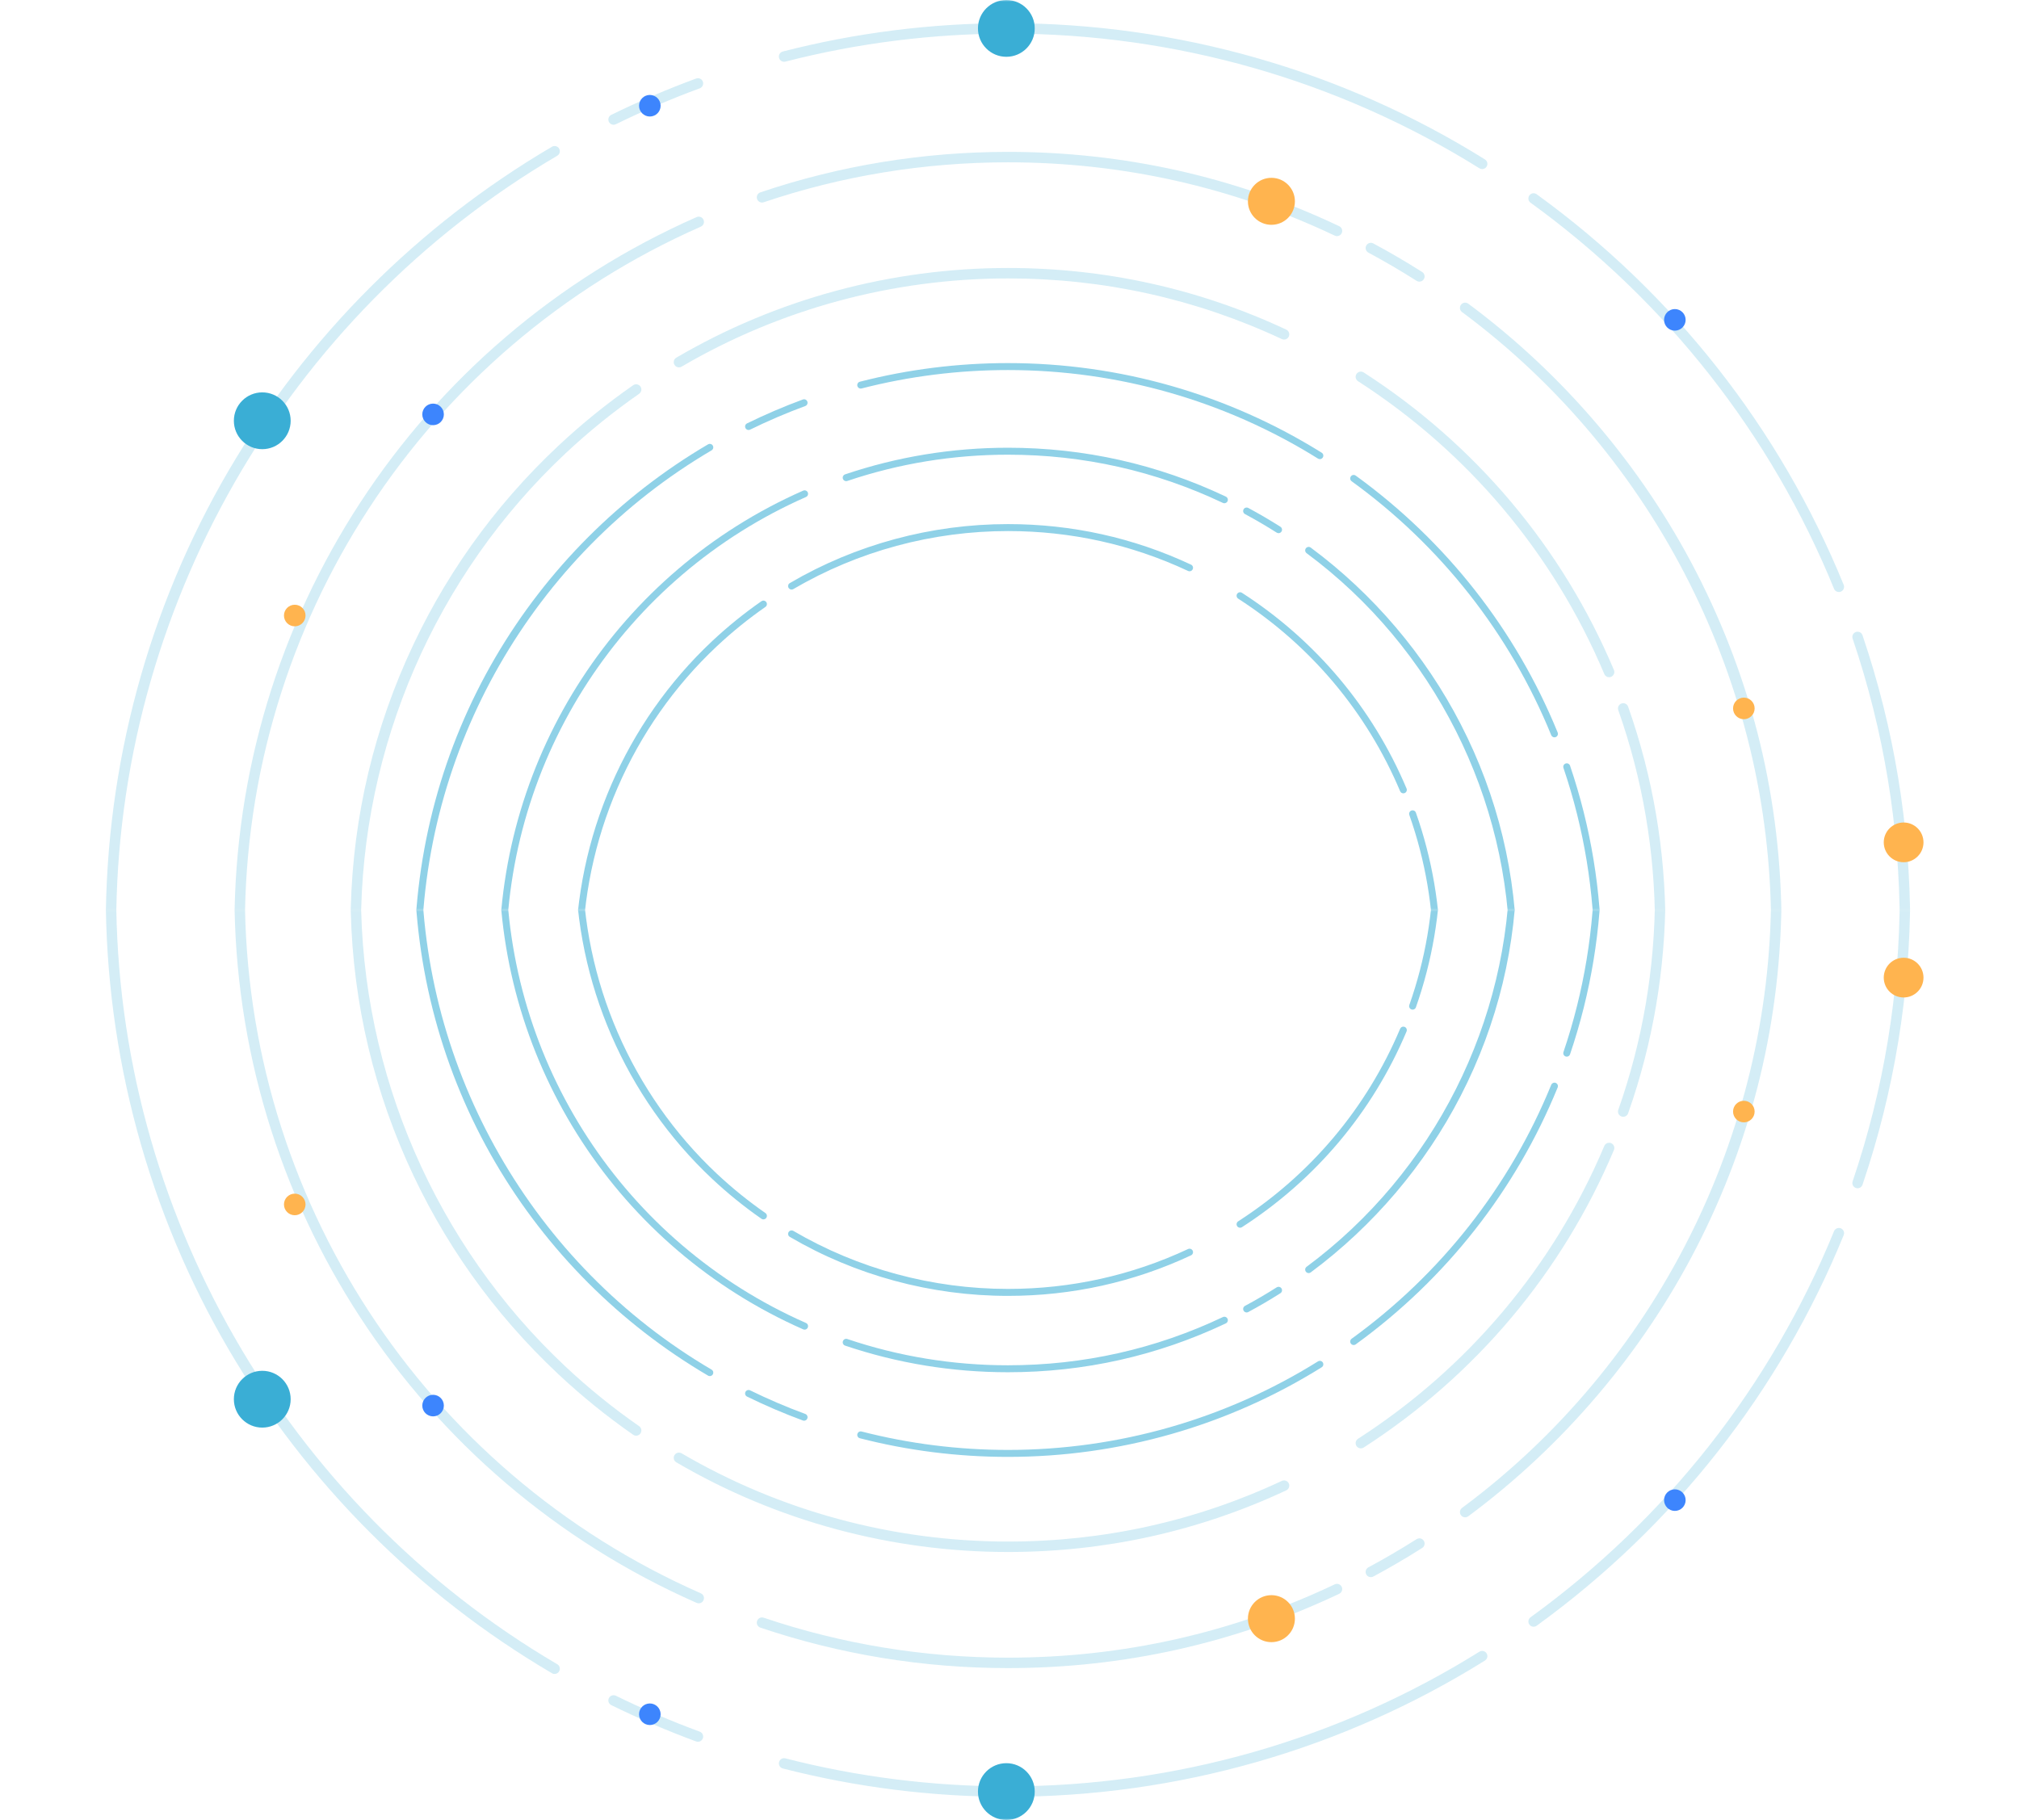 <svg width="630" height="568" viewBox="0 0 630 568" fill="none" xmlns="http://www.w3.org/2000/svg">
<mask id="mask0_17_1380" style="mask-type:alpha" maskUnits="userSpaceOnUse" x="0" y="0" width="630" height="284">
<rect width="630" height="284" transform="matrix(1 0 0 -1 0 284)" fill="#D9D9D9"/>
</mask>
<g mask="url(#mask0_17_1380)">
<g opacity="0.57">
<path d="M180.672 299.625C180.072 299.625 179.587 299.14 179.587 298.539C179.587 261.384 195.133 225.492 222.242 200.065C227.035 195.568 232.202 191.386 237.596 187.635C238.087 187.294 238.765 187.414 239.107 187.906C239.449 188.399 239.327 189.075 238.835 189.417C233.527 193.109 228.444 197.224 223.726 201.649C197.055 226.667 181.758 261.982 181.758 298.539C181.758 299.14 181.273 299.625 180.672 299.625Z" fill="#3AAED5"/>
<path d="M448.376 299.625C447.776 299.625 447.291 299.14 447.291 298.539C447.291 283.378 444.758 268.509 439.761 254.347C439.563 253.78 439.859 253.161 440.425 252.961C440.991 252.767 441.61 253.059 441.81 253.624C446.887 268.019 449.462 283.131 449.462 298.539C449.462 299.14 448.977 299.625 448.376 299.625Z" fill="#3AAED5"/>
<path d="M437.893 247.595C437.469 247.595 437.068 247.346 436.893 246.932C426.457 222.202 408.981 201.422 386.357 186.835C385.853 186.51 385.708 185.838 386.032 185.334C386.358 184.83 387.029 184.684 387.534 185.009C410.526 199.835 428.286 220.955 438.892 246.087C439.126 246.64 438.866 247.276 438.315 247.509C438.177 247.568 438.034 247.595 437.893 247.595Z" fill="#3AAED5"/>
<path d="M247.002 183.997C246.628 183.997 246.266 183.805 246.064 183.46C245.761 182.943 245.936 182.278 246.452 181.975C267.019 169.932 290.557 163.567 314.523 163.567C334.484 163.567 353.702 167.824 371.642 176.22C372.184 176.474 372.419 177.121 372.165 177.663C371.91 178.206 371.264 178.44 370.721 178.187C353.072 169.927 334.164 165.738 314.523 165.738C290.943 165.738 267.783 172 247.549 183.849C247.377 183.95 247.188 183.997 247.002 183.997Z" fill="#3AAED5"/>
<path d="M156.847 299.625C156.247 299.625 155.762 299.14 155.762 298.539C155.762 235.576 192.996 178.496 250.621 153.123C251.175 152.878 251.81 153.131 252.052 153.679C252.294 154.228 252.044 154.869 251.496 155.11C194.658 180.137 157.933 236.437 157.933 298.539C157.933 299.14 157.447 299.625 156.847 299.625Z" fill="#3AAED5"/>
<path d="M472.201 299.625C471.601 299.625 471.116 299.14 471.116 298.539C471.116 249.159 447.409 202.094 407.701 172.641C407.22 172.284 407.12 171.604 407.476 171.122C407.834 170.641 408.514 170.541 408.995 170.897C428.504 185.369 444.679 204.407 455.768 225.952C467.392 248.537 473.287 272.959 473.287 298.539C473.287 299.14 472.802 299.625 472.201 299.625Z" fill="#3AAED5"/>
<path d="M398.953 166.399C398.754 166.399 398.553 166.344 398.373 166.229C395.162 164.189 391.834 162.242 388.482 160.441C387.953 160.157 387.755 159.5 388.038 158.971C388.322 158.444 388.981 158.244 389.508 158.528C392.908 160.354 396.281 162.327 399.536 164.397C400.042 164.718 400.193 165.389 399.871 165.895C399.663 166.221 399.313 166.399 398.953 166.399Z" fill="#3AAED5"/>
<path d="M382.047 157.059C381.891 157.059 381.733 157.026 381.582 156.954C360.548 146.97 337.986 141.906 314.524 141.906C297.365 141.906 280.499 144.664 264.395 150.103C263.819 150.297 263.21 149.99 263.019 149.423C262.827 148.855 263.132 148.238 263.7 148.047C280.029 142.532 297.129 139.735 314.524 139.735C338.311 139.735 361.186 144.868 382.514 154.993C383.055 155.25 383.286 155.898 383.028 156.44C382.842 156.83 382.453 157.059 382.047 157.059Z" fill="#3AAED5"/>
<path d="M498.612 299.625C498.012 299.625 497.527 299.14 497.527 298.539C497.527 278.383 494.273 258.573 487.855 239.663C487.662 239.096 487.965 238.479 488.534 238.286C489.104 238.095 489.719 238.397 489.91 238.966C496.404 258.101 499.698 278.144 499.698 298.539C499.698 299.14 499.212 299.625 498.612 299.625Z" fill="#3AAED5"/>
<path d="M485.043 230.112C484.616 230.112 484.21 229.858 484.038 229.437C471.114 197.75 449.579 170.348 421.76 150.194C421.275 149.841 421.166 149.162 421.519 148.677C421.868 148.19 422.547 148.082 423.034 148.435C451.181 168.828 472.971 196.554 486.048 228.616C486.275 229.172 486.008 229.806 485.453 230.032C485.319 230.087 485.18 230.112 485.043 230.112Z" fill="#3AAED5"/>
<path d="M411.84 143.292C411.643 143.292 411.446 143.239 411.266 143.129C382.294 125.046 348.842 115.489 314.524 115.489C299.057 115.489 283.689 117.422 268.85 121.236C268.272 121.384 267.678 121.037 267.528 120.455C267.379 119.874 267.728 119.282 268.31 119.132C283.326 115.274 298.874 113.317 314.524 113.317C349.249 113.317 383.099 122.989 412.415 141.285C412.924 141.603 413.079 142.273 412.762 142.781C412.556 143.111 412.202 143.292 411.84 143.292Z" fill="#3AAED5"/>
<path d="M233.581 134.198C233.18 134.198 232.793 133.974 232.607 133.59C232.342 133.051 232.564 132.401 233.103 132.137C238.761 129.362 244.623 126.853 250.524 124.678C251.085 124.472 251.71 124.758 251.919 125.322C252.125 125.885 251.837 126.509 251.275 126.716C245.443 128.865 239.65 131.344 234.058 134.087C233.905 134.162 233.741 134.198 233.581 134.198Z" fill="#3AAED5"/>
<path d="M130.436 299.625C129.836 299.625 129.351 299.14 129.351 298.539C129.351 265.649 138.081 233.344 154.596 205.117C170.624 177.721 193.565 154.747 220.936 138.681C221.453 138.377 222.118 138.551 222.421 139.068C222.723 139.584 222.551 140.25 222.034 140.553C166.204 173.326 131.522 233.864 131.522 298.539C131.522 299.14 131.037 299.625 130.436 299.625Z" fill="#3AAED5"/>
</g>
<g opacity="0.22">
<path d="M111.009 290.461C110.111 290.461 109.381 289.732 109.381 288.833C109.381 259.967 115.255 232.056 126.838 205.873C138.029 180.58 153.973 158.122 174.228 139.123C181.521 132.283 189.375 125.925 197.572 120.226C198.311 119.712 199.325 119.894 199.838 120.633C200.352 121.371 200.169 122.386 199.431 122.9C191.362 128.51 183.633 134.767 176.456 141.499C135.898 179.541 112.638 233.242 112.638 288.833C112.638 289.732 111.908 290.461 111.009 290.461Z" fill="#3AAED5"/>
<path d="M518.04 290.461C517.141 290.461 516.411 289.732 516.411 288.833C516.411 265.78 512.56 243.169 504.963 221.632C504.665 220.783 505.11 219.853 505.958 219.553C506.804 219.258 507.736 219.698 508.035 220.547C515.755 242.435 519.668 265.41 519.668 288.833C519.668 289.732 518.938 290.461 518.04 290.461Z" fill="#3AAED5"/>
<path d="M502.102 211.352C501.467 211.352 500.863 210.979 500.601 210.357C484.732 172.755 458.16 141.156 423.755 118.974C422.999 118.486 422.781 117.479 423.269 116.722C423.757 115.965 424.768 115.749 425.519 116.236C460.476 138.774 487.476 170.882 503.601 209.091C503.95 209.919 503.563 210.874 502.734 211.224C502.527 211.311 502.312 211.352 502.102 211.352Z" fill="#3AAED5"/>
<path d="M211.858 114.655C211.299 114.655 210.754 114.367 210.452 113.85C209.998 113.074 210.258 112.076 211.034 111.622C242.303 93.313 278.09 83.636 314.524 83.636C344.87 83.636 374.087 90.108 401.361 102.872C402.175 103.254 402.527 104.223 402.146 105.038C401.765 105.852 400.797 106.203 399.98 105.823C373.142 93.262 344.39 86.893 314.524 86.893C278.667 86.893 243.449 96.415 212.68 114.432C212.422 114.584 212.138 114.655 211.858 114.655Z" fill="#3AAED5"/>
<path d="M74.783 290.461C73.885 290.461 73.155 289.732 73.155 288.833C73.155 193.108 129.763 106.33 217.372 67.755C218.198 67.393 219.158 67.767 219.519 68.59C219.882 69.413 219.507 70.374 218.684 70.736C132.257 108.791 76.412 194.399 76.412 288.833C76.412 289.732 75.682 290.461 74.783 290.461Z" fill="#3AAED5"/>
<path d="M554.264 290.461C553.366 290.461 552.636 289.732 552.636 288.833C552.636 213.743 516.589 142.177 456.21 97.393C455.488 96.857 455.336 95.838 455.872 95.115C456.408 94.391 457.426 94.24 458.149 94.777C487.811 116.778 512.401 145.72 529.26 178.477C546.931 212.814 555.893 249.944 555.893 288.833C555.893 289.732 555.163 290.461 554.264 290.461Z" fill="#3AAED5"/>
<path d="M442.896 87.897C442.598 87.897 442.295 87.816 442.024 87.643C437.133 84.536 432.073 81.575 426.984 78.842C426.191 78.417 425.893 77.43 426.32 76.637C426.745 75.845 427.734 75.549 428.523 75.973C433.683 78.742 438.812 81.744 443.771 84.894C444.53 85.376 444.754 86.382 444.273 87.141C443.961 87.63 443.435 87.897 442.896 87.897Z" fill="#3AAED5"/>
<path d="M417.191 73.698C416.956 73.698 416.718 73.647 416.493 73.539C384.51 58.356 350.202 50.658 314.524 50.658C288.432 50.658 262.786 54.852 238.298 63.123C237.446 63.41 236.522 62.953 236.234 62.101C235.947 61.249 236.404 60.325 237.257 60.036C262.082 51.652 288.077 47.401 314.524 47.401C350.688 47.401 385.465 55.205 417.891 70.598C418.703 70.983 419.048 71.954 418.662 72.767C418.385 73.355 417.801 73.698 417.191 73.698Z" fill="#3AAED5"/>
<path d="M594.421 290.461C593.522 290.461 592.793 289.732 592.793 288.833C592.793 258.18 587.844 228.058 578.087 199.308C577.799 198.455 578.253 197.53 579.105 197.241C579.956 196.954 580.88 197.409 581.17 198.26C591.043 227.35 596.049 257.823 596.049 288.833C596.049 289.732 595.319 290.461 594.421 290.461Z" fill="#3AAED5"/>
<path d="M573.791 184.771C573.149 184.771 572.541 184.388 572.283 183.757C552.631 135.575 519.885 93.909 477.585 63.262C476.857 62.734 476.694 61.716 477.221 60.987C477.749 60.257 478.768 60.096 479.495 60.624C522.288 91.628 555.415 133.782 575.298 182.527C575.638 183.36 575.238 184.31 574.405 184.649C574.204 184.732 573.995 184.771 573.791 184.771Z" fill="#3AAED5"/>
<path d="M462.488 52.765C462.194 52.765 461.895 52.686 461.627 52.518C417.575 25.024 366.708 10.491 314.524 10.491C291.004 10.491 267.637 13.431 245.074 19.229C244.203 19.455 243.315 18.927 243.092 18.058C242.868 17.186 243.392 16.299 244.264 16.075C267.091 10.209 290.732 7.234 314.524 7.234C367.318 7.234 418.781 21.938 463.351 49.756C464.114 50.231 464.346 51.236 463.87 51.999C463.562 52.494 463.031 52.765 462.488 52.765Z" fill="#3AAED5"/>
<path d="M191.455 38.938C190.852 38.938 190.275 38.603 189.991 38.026C189.595 37.218 189.93 36.243 190.737 35.847C199.334 31.63 208.245 27.815 217.222 24.507C218.068 24.197 219.004 24.628 219.313 25.472C219.625 26.317 219.193 27.253 218.348 27.563C209.475 30.833 200.667 34.604 192.17 38.771C191.94 38.885 191.696 38.938 191.455 38.938Z" fill="#3AAED5"/>
<path d="M34.628 290.461C33.729 290.461 33 289.732 33 288.833C33 238.827 46.273 189.714 71.38 146.8C95.751 105.149 130.626 70.221 172.239 45.795C173.013 45.341 174.013 45.599 174.467 46.375C174.922 47.15 174.663 48.149 173.887 48.604C88.994 98.438 36.256 190.487 36.256 288.833C36.256 289.732 35.527 290.461 34.628 290.461Z" fill="#3AAED5"/>
</g>
<path d="M90.696 131.32C90.696 136.214 86.73 140.183 81.836 140.183C76.943 140.183 72.976 136.214 72.976 131.32C72.976 126.426 76.943 122.457 81.836 122.457C86.73 122.457 90.696 126.426 90.696 131.32Z" fill="#3AAED5"/>
<path d="M322.878 8.863C322.878 13.757 318.912 17.725 314.019 17.725C309.124 17.725 305.158 13.757 305.158 8.863C305.158 3.968 309.124 4.63925e-05 314.019 4.63925e-05C318.912 4.63925e-05 322.878 3.968 322.878 8.863Z" fill="#3AAED5"/>
<path d="M138.5 129.328C138.5 131.187 136.993 132.695 135.134 132.695C133.276 132.695 131.77 131.187 131.77 129.328C131.77 127.47 133.276 125.962 135.134 125.962C136.993 125.962 138.5 127.47 138.5 129.328Z" fill="#3D85FD"/>
<path d="M525.978 99.825C525.978 101.683 524.47 103.191 522.612 103.191C520.754 103.191 519.246 101.683 519.246 99.825C519.246 97.966 520.754 96.458 522.612 96.458C524.47 96.458 525.978 97.966 525.978 99.825Z" fill="#3D85FD"/>
<path d="M206.138 32.997C206.138 34.856 204.631 36.364 202.773 36.364C200.914 36.364 199.408 34.856 199.408 32.997C199.408 31.139 200.914 29.631 202.773 29.631C204.631 29.631 206.138 31.139 206.138 32.997Z" fill="#3D85FD"/>
<path d="M95.339 192.102C95.339 193.961 93.831 195.469 91.973 195.469C90.115 195.469 88.608 193.961 88.608 192.102C88.608 190.243 90.115 188.735 91.973 188.735C93.831 188.735 95.339 190.243 95.339 192.102Z" fill="#FFB44F"/>
<path d="M547.507 221.09C547.507 222.949 545.999 224.457 544.141 224.457C542.283 224.457 540.776 222.949 540.776 221.09C540.776 219.231 542.283 217.723 544.141 217.723C545.999 217.723 547.507 219.231 547.507 221.09Z" fill="#FFB44F"/>
<path d="M600.197 262.896C600.197 266.319 597.421 269.096 593.998 269.096C590.574 269.096 587.799 266.319 587.799 262.896C587.799 259.471 590.574 256.695 593.998 256.695C597.421 256.695 600.197 259.471 600.197 262.896Z" fill="#FFB44F"/>
<path d="M404.057 62.829C404.057 66.879 400.776 70.162 396.726 70.162C392.679 70.162 389.396 66.879 389.396 62.829C389.396 58.78 392.679 55.496 396.726 55.496C400.776 55.496 404.057 58.78 404.057 62.829Z" fill="#FFB44F"/>
</g>
<mask id="mask1_17_1380" style="mask-type:alpha" maskUnits="userSpaceOnUse" x="0" y="284" width="630" height="284">
<rect y="284" width="630" height="284" fill="#D9D9D9"/>
</mask>
<g mask="url(#mask1_17_1380)">
<g opacity="0.57">
<path d="M180.672 268.375C180.072 268.375 179.587 268.86 179.587 269.461C179.587 306.616 195.133 342.508 222.242 367.935C227.035 372.432 232.202 376.614 237.596 380.365C238.087 380.706 238.765 380.586 239.107 380.094C239.449 379.601 239.327 378.925 238.835 378.583C233.527 374.891 228.444 370.776 223.726 366.351C197.055 341.333 181.758 306.018 181.758 269.461C181.758 268.86 181.273 268.375 180.672 268.375Z" fill="#3AAED5"/>
<path d="M448.376 268.375C447.776 268.375 447.291 268.86 447.291 269.461C447.291 284.622 444.758 299.491 439.761 313.653C439.563 314.22 439.859 314.839 440.425 315.038C440.991 315.233 441.61 314.941 441.81 314.376C446.887 299.981 449.462 284.869 449.462 269.461C449.462 268.86 448.977 268.375 448.376 268.375Z" fill="#3AAED5"/>
<path d="M437.893 320.405C437.469 320.405 437.068 320.654 436.893 321.068C426.457 345.797 408.981 366.578 386.357 381.165C385.853 381.49 385.708 382.162 386.032 382.666C386.358 383.17 387.029 383.316 387.534 382.991C410.526 368.165 428.286 347.045 438.892 321.913C439.126 321.36 438.866 320.724 438.315 320.491C438.177 320.432 438.034 320.405 437.893 320.405Z" fill="#3AAED5"/>
<path d="M247.002 384.002C246.628 384.002 246.266 384.195 246.064 384.54C245.761 385.057 245.936 385.722 246.452 386.025C267.019 398.068 290.557 404.433 314.523 404.433C334.484 404.433 353.702 400.176 371.642 391.78C372.184 391.526 372.419 390.879 372.165 390.336C371.91 389.794 371.264 389.56 370.721 389.813C353.072 398.073 334.164 402.262 314.523 402.262C290.943 402.262 267.783 396 247.549 384.151C247.377 384.05 247.188 384.002 247.002 384.002Z" fill="#3AAED5"/>
<path d="M156.847 268.375C156.247 268.375 155.762 268.86 155.762 269.461C155.762 332.424 192.996 389.504 250.621 414.877C251.175 415.122 251.81 414.869 252.052 414.321C252.294 413.771 252.044 413.131 251.496 412.89C194.658 387.863 157.933 331.563 157.933 269.461C157.933 268.86 157.447 268.375 156.847 268.375Z" fill="#3AAED5"/>
<path d="M472.201 268.375C471.601 268.375 471.116 268.86 471.116 269.461C471.116 318.841 447.409 365.906 407.701 395.359C407.22 395.716 407.12 396.396 407.476 396.878C407.834 397.359 408.514 397.459 408.995 397.103C428.504 382.631 444.679 363.593 455.768 342.048C467.392 319.463 473.287 295.041 473.287 269.461C473.287 268.86 472.802 268.375 472.201 268.375Z" fill="#3AAED5"/>
<path d="M398.953 401.601C398.754 401.601 398.553 401.656 398.373 401.771C395.162 403.811 391.834 405.758 388.482 407.558C387.953 407.843 387.755 408.5 388.038 409.029C388.322 409.556 388.981 409.756 389.508 409.472C392.908 407.646 396.281 405.673 399.536 403.603C400.042 403.282 400.193 402.611 399.871 402.105C399.663 401.779 399.313 401.601 398.953 401.601Z" fill="#3AAED5"/>
<path d="M382.047 410.94C381.891 410.94 381.733 410.974 381.582 411.046C360.548 421.03 337.986 426.094 314.524 426.094C297.365 426.094 280.499 423.336 264.395 417.897C263.819 417.703 263.21 418.01 263.019 418.577C262.827 419.145 263.132 419.762 263.7 419.953C280.029 425.468 297.129 428.265 314.524 428.265C338.311 428.265 361.186 423.132 382.514 413.007C383.055 412.75 383.286 412.102 383.028 411.56C382.842 411.17 382.453 410.94 382.047 410.94Z" fill="#3AAED5"/>
<path d="M498.612 268.375C498.012 268.375 497.527 268.86 497.527 269.461C497.527 289.617 494.273 309.426 487.855 328.337C487.662 328.904 487.965 329.521 488.534 329.714C489.104 329.905 489.719 329.603 489.91 329.034C496.404 309.899 499.698 289.856 499.698 269.461C499.698 268.86 499.212 268.375 498.612 268.375Z" fill="#3AAED5"/>
<path d="M485.043 337.888C484.616 337.888 484.21 338.142 484.038 338.563C471.114 370.25 449.579 397.652 421.76 417.806C421.275 418.159 421.166 418.838 421.519 419.323C421.868 419.81 422.547 419.918 423.034 419.565C451.181 399.172 472.971 371.446 486.048 339.384C486.275 338.828 486.008 338.194 485.453 337.968C485.319 337.913 485.18 337.888 485.043 337.888Z" fill="#3AAED5"/>
<path d="M411.84 424.707C411.643 424.707 411.446 424.761 411.266 424.871C382.294 442.954 348.842 452.511 314.524 452.511C299.057 452.511 283.689 450.578 268.85 446.764C268.272 446.616 267.678 446.963 267.528 447.545C267.379 448.126 267.728 448.718 268.31 448.868C283.326 452.726 298.874 454.683 314.524 454.683C349.249 454.683 383.099 445.011 412.415 426.715C412.924 426.397 413.079 425.727 412.762 425.219C412.556 424.889 412.202 424.707 411.84 424.707Z" fill="#3AAED5"/>
<path d="M233.581 433.802C233.18 433.802 232.793 434.026 232.607 434.41C232.342 434.949 232.564 435.599 233.103 435.863C238.761 438.638 244.623 441.147 250.524 443.322C251.085 443.528 251.71 443.242 251.919 442.678C252.125 442.115 251.837 441.491 251.275 441.284C245.443 439.135 239.65 436.656 234.058 433.913C233.905 433.838 233.741 433.802 233.581 433.802Z" fill="#3AAED5"/>
<path d="M130.436 268.375C129.836 268.375 129.351 268.86 129.351 269.461C129.351 302.351 138.081 334.656 154.596 362.883C170.624 390.279 193.565 413.253 220.936 429.319C221.453 429.623 222.118 429.449 222.421 428.932C222.723 428.415 222.551 427.75 222.034 427.447C166.204 394.674 131.522 334.136 131.522 269.461C131.522 268.86 131.037 268.375 130.436 268.375Z" fill="#3AAED5"/>
</g>
<g opacity="0.22">
<path d="M111.009 277.539C110.111 277.539 109.381 278.268 109.381 279.167C109.381 308.033 115.255 335.944 126.838 362.127C138.029 387.42 153.973 409.878 174.228 428.877C181.521 435.717 189.375 442.075 197.572 447.774C198.311 448.288 199.325 448.106 199.838 447.367C200.352 446.629 200.169 445.614 199.431 445.1C191.362 439.49 183.633 433.233 176.456 426.501C135.898 388.459 112.638 334.758 112.638 279.167C112.638 278.268 111.908 277.539 111.009 277.539Z" fill="#3AAED5"/>
<path d="M518.04 277.539C517.141 277.539 516.411 278.268 516.411 279.167C516.411 302.22 512.56 324.831 504.963 346.368C504.665 347.217 505.11 348.147 505.958 348.447C506.804 348.741 507.736 348.302 508.035 347.453C515.755 325.565 519.668 302.59 519.668 279.167C519.668 278.268 518.938 277.539 518.04 277.539Z" fill="#3AAED5"/>
<path d="M502.102 356.648C501.467 356.648 500.863 357.021 500.601 357.643C484.732 395.245 458.16 426.844 423.755 449.026C422.999 449.514 422.781 450.521 423.269 451.278C423.757 452.035 424.768 452.251 425.519 451.764C460.476 429.226 487.476 397.117 503.601 358.909C503.95 358.081 503.563 357.126 502.734 356.776C502.527 356.689 502.312 356.648 502.102 356.648Z" fill="#3AAED5"/>
<path d="M211.858 453.345C211.299 453.345 210.754 453.633 210.452 454.15C209.998 454.926 210.258 455.924 211.034 456.378C242.303 474.687 278.09 484.364 314.524 484.364C344.87 484.364 374.087 477.892 401.361 465.128C402.175 464.746 402.527 463.777 402.146 462.962C401.765 462.148 400.797 461.797 399.98 462.177C373.142 474.738 344.39 481.107 314.524 481.107C278.667 481.107 243.449 471.584 212.68 453.568C212.422 453.416 212.138 453.345 211.858 453.345Z" fill="#3AAED5"/>
<path d="M74.783 277.539C73.885 277.539 73.155 278.268 73.155 279.167C73.155 374.892 129.763 461.67 217.372 500.245C218.198 500.607 219.158 500.233 219.519 499.41C219.882 498.587 219.507 497.627 218.684 497.264C132.257 459.209 76.412 373.601 76.412 279.167C76.412 278.268 75.682 277.539 74.783 277.539Z" fill="#3AAED5"/>
<path d="M554.264 277.539C553.366 277.539 552.636 278.268 552.636 279.167C552.636 354.257 516.589 425.823 456.21 470.607C455.488 471.143 455.336 472.162 455.872 472.885C456.408 473.609 457.426 473.759 458.149 473.223C487.811 451.222 512.401 422.28 529.26 389.523C546.931 355.186 555.893 318.056 555.893 279.167C555.893 278.268 555.163 277.539 554.264 277.539Z" fill="#3AAED5"/>
<path d="M442.896 480.103C442.598 480.103 442.295 480.184 442.024 480.357C437.133 483.464 432.073 486.425 426.984 489.158C426.191 489.583 425.893 490.57 426.32 491.363C426.745 492.155 427.734 492.451 428.523 492.027C433.683 489.258 438.812 486.256 443.771 483.106C444.53 482.624 444.754 481.617 444.273 480.859C443.961 480.37 443.435 480.103 442.896 480.103Z" fill="#3AAED5"/>
<path d="M417.191 494.302C416.956 494.302 416.718 494.353 416.493 494.461C384.51 509.643 350.202 517.342 314.524 517.342C288.432 517.342 262.786 513.148 238.298 504.877C237.446 504.589 236.522 505.047 236.234 505.899C235.947 506.751 236.404 507.675 237.257 507.964C262.082 516.348 288.077 520.599 314.524 520.599C350.688 520.599 385.465 512.795 417.891 497.402C418.703 497.017 419.048 496.046 418.662 495.233C418.385 494.646 417.801 494.302 417.191 494.302Z" fill="#3AAED5"/>
<path d="M594.421 277.539C593.522 277.539 592.793 278.268 592.793 279.167C592.793 309.82 587.844 339.942 578.087 368.692C577.799 369.545 578.253 370.47 579.105 370.759C579.956 371.046 580.88 370.591 581.17 369.74C591.043 340.65 596.049 310.177 596.049 279.167C596.049 278.268 595.319 277.539 594.421 277.539Z" fill="#3AAED5"/>
<path d="M573.791 383.229C573.149 383.229 572.541 383.612 572.283 384.243C552.631 432.425 519.885 474.091 477.585 504.738C476.857 505.266 476.694 506.284 477.221 507.013C477.749 507.743 478.768 507.904 479.495 507.376C522.288 476.372 555.415 434.218 575.298 385.473C575.638 384.64 575.238 383.69 574.405 383.351C574.204 383.268 573.995 383.229 573.791 383.229Z" fill="#3AAED5"/>
<path d="M462.488 515.235C462.194 515.235 461.895 515.314 461.627 515.482C417.575 542.975 366.708 557.509 314.524 557.509C291.004 557.509 267.637 554.569 245.074 548.771C244.203 548.545 243.315 549.073 243.092 549.942C242.868 550.814 243.392 551.701 244.264 551.925C267.091 557.791 290.732 560.766 314.524 560.766C367.318 560.766 418.781 546.062 463.351 518.244C464.114 517.769 464.346 516.764 463.87 516.001C463.562 515.506 463.031 515.235 462.488 515.235Z" fill="#3AAED5"/>
<path d="M191.455 529.062C190.852 529.062 190.275 529.397 189.991 529.974C189.595 530.782 189.93 531.757 190.737 532.153C199.334 536.37 208.245 540.185 217.222 543.493C218.068 543.803 219.004 543.371 219.313 542.528C219.625 541.683 219.193 540.747 218.348 540.437C209.475 537.167 200.667 533.396 192.17 529.229C191.94 529.115 191.696 529.062 191.455 529.062Z" fill="#3AAED5"/>
<path d="M34.628 277.539C33.729 277.539 33 278.268 33 279.167C33 329.173 46.273 378.286 71.38 421.2C95.751 462.851 130.626 497.779 172.239 522.205C173.013 522.659 174.013 522.401 174.467 521.625C174.922 520.85 174.663 519.851 173.887 519.396C88.994 469.562 36.256 377.513 36.256 279.167C36.256 278.268 35.527 277.539 34.628 277.539Z" fill="#3AAED5"/>
</g>
<path d="M90.696 436.68C90.696 431.786 86.73 427.817 81.836 427.817C76.943 427.817 72.976 431.786 72.976 436.68C72.976 441.574 76.943 445.543 81.836 445.543C86.73 445.543 90.696 441.574 90.696 436.68Z" fill="#3AAED5"/>
<path d="M322.878 559.137C322.878 554.243 318.912 550.275 314.019 550.275C309.124 550.275 305.158 554.243 305.158 559.137C305.158 564.032 309.124 568 314.019 568C318.912 568 322.878 564.032 322.878 559.137Z" fill="#3AAED5"/>
<path d="M138.5 438.672C138.5 436.813 136.993 435.305 135.134 435.305C133.276 435.305 131.77 436.813 131.77 438.672C131.77 440.53 133.276 442.038 135.134 442.038C136.993 442.038 138.5 440.53 138.5 438.672Z" fill="#3D85FD"/>
<path d="M525.978 468.175C525.978 466.317 524.47 464.809 522.612 464.809C520.754 464.809 519.246 466.317 519.246 468.175C519.246 470.034 520.754 471.542 522.612 471.542C524.47 471.542 525.978 470.034 525.978 468.175Z" fill="#3D85FD"/>
<path d="M206.138 535.003C206.138 533.144 204.631 531.636 202.773 531.636C200.914 531.636 199.408 533.144 199.408 535.003C199.408 536.861 200.914 538.369 202.773 538.369C204.631 538.369 206.138 536.861 206.138 535.003Z" fill="#3D85FD"/>
<path d="M95.339 375.898C95.339 374.039 93.831 372.531 91.973 372.531C90.115 372.531 88.608 374.039 88.608 375.898C88.608 377.757 90.115 379.265 91.973 379.265C93.831 379.265 95.339 377.757 95.339 375.898Z" fill="#FFB44F"/>
<path d="M547.507 346.91C547.507 345.051 545.999 343.543 544.141 343.543C542.283 343.543 540.776 345.051 540.776 346.91C540.776 348.769 542.283 350.277 544.141 350.277C545.999 350.277 547.507 348.769 547.507 346.91Z" fill="#FFB44F"/>
<path d="M600.197 305.104C600.197 301.681 597.421 298.904 593.998 298.904C590.574 298.904 587.799 301.681 587.799 305.104C587.799 308.529 590.574 311.305 593.998 311.305C597.421 311.305 600.197 308.529 600.197 305.104Z" fill="#FFB44F"/>
<path d="M404.057 505.171C404.057 501.121 400.776 497.838 396.726 497.838C392.679 497.838 389.396 501.121 389.396 505.171C389.396 509.22 392.679 512.504 396.726 512.504C400.776 512.504 404.057 509.22 404.057 505.171Z" fill="#FFB44F"/>
</g>
</svg>
